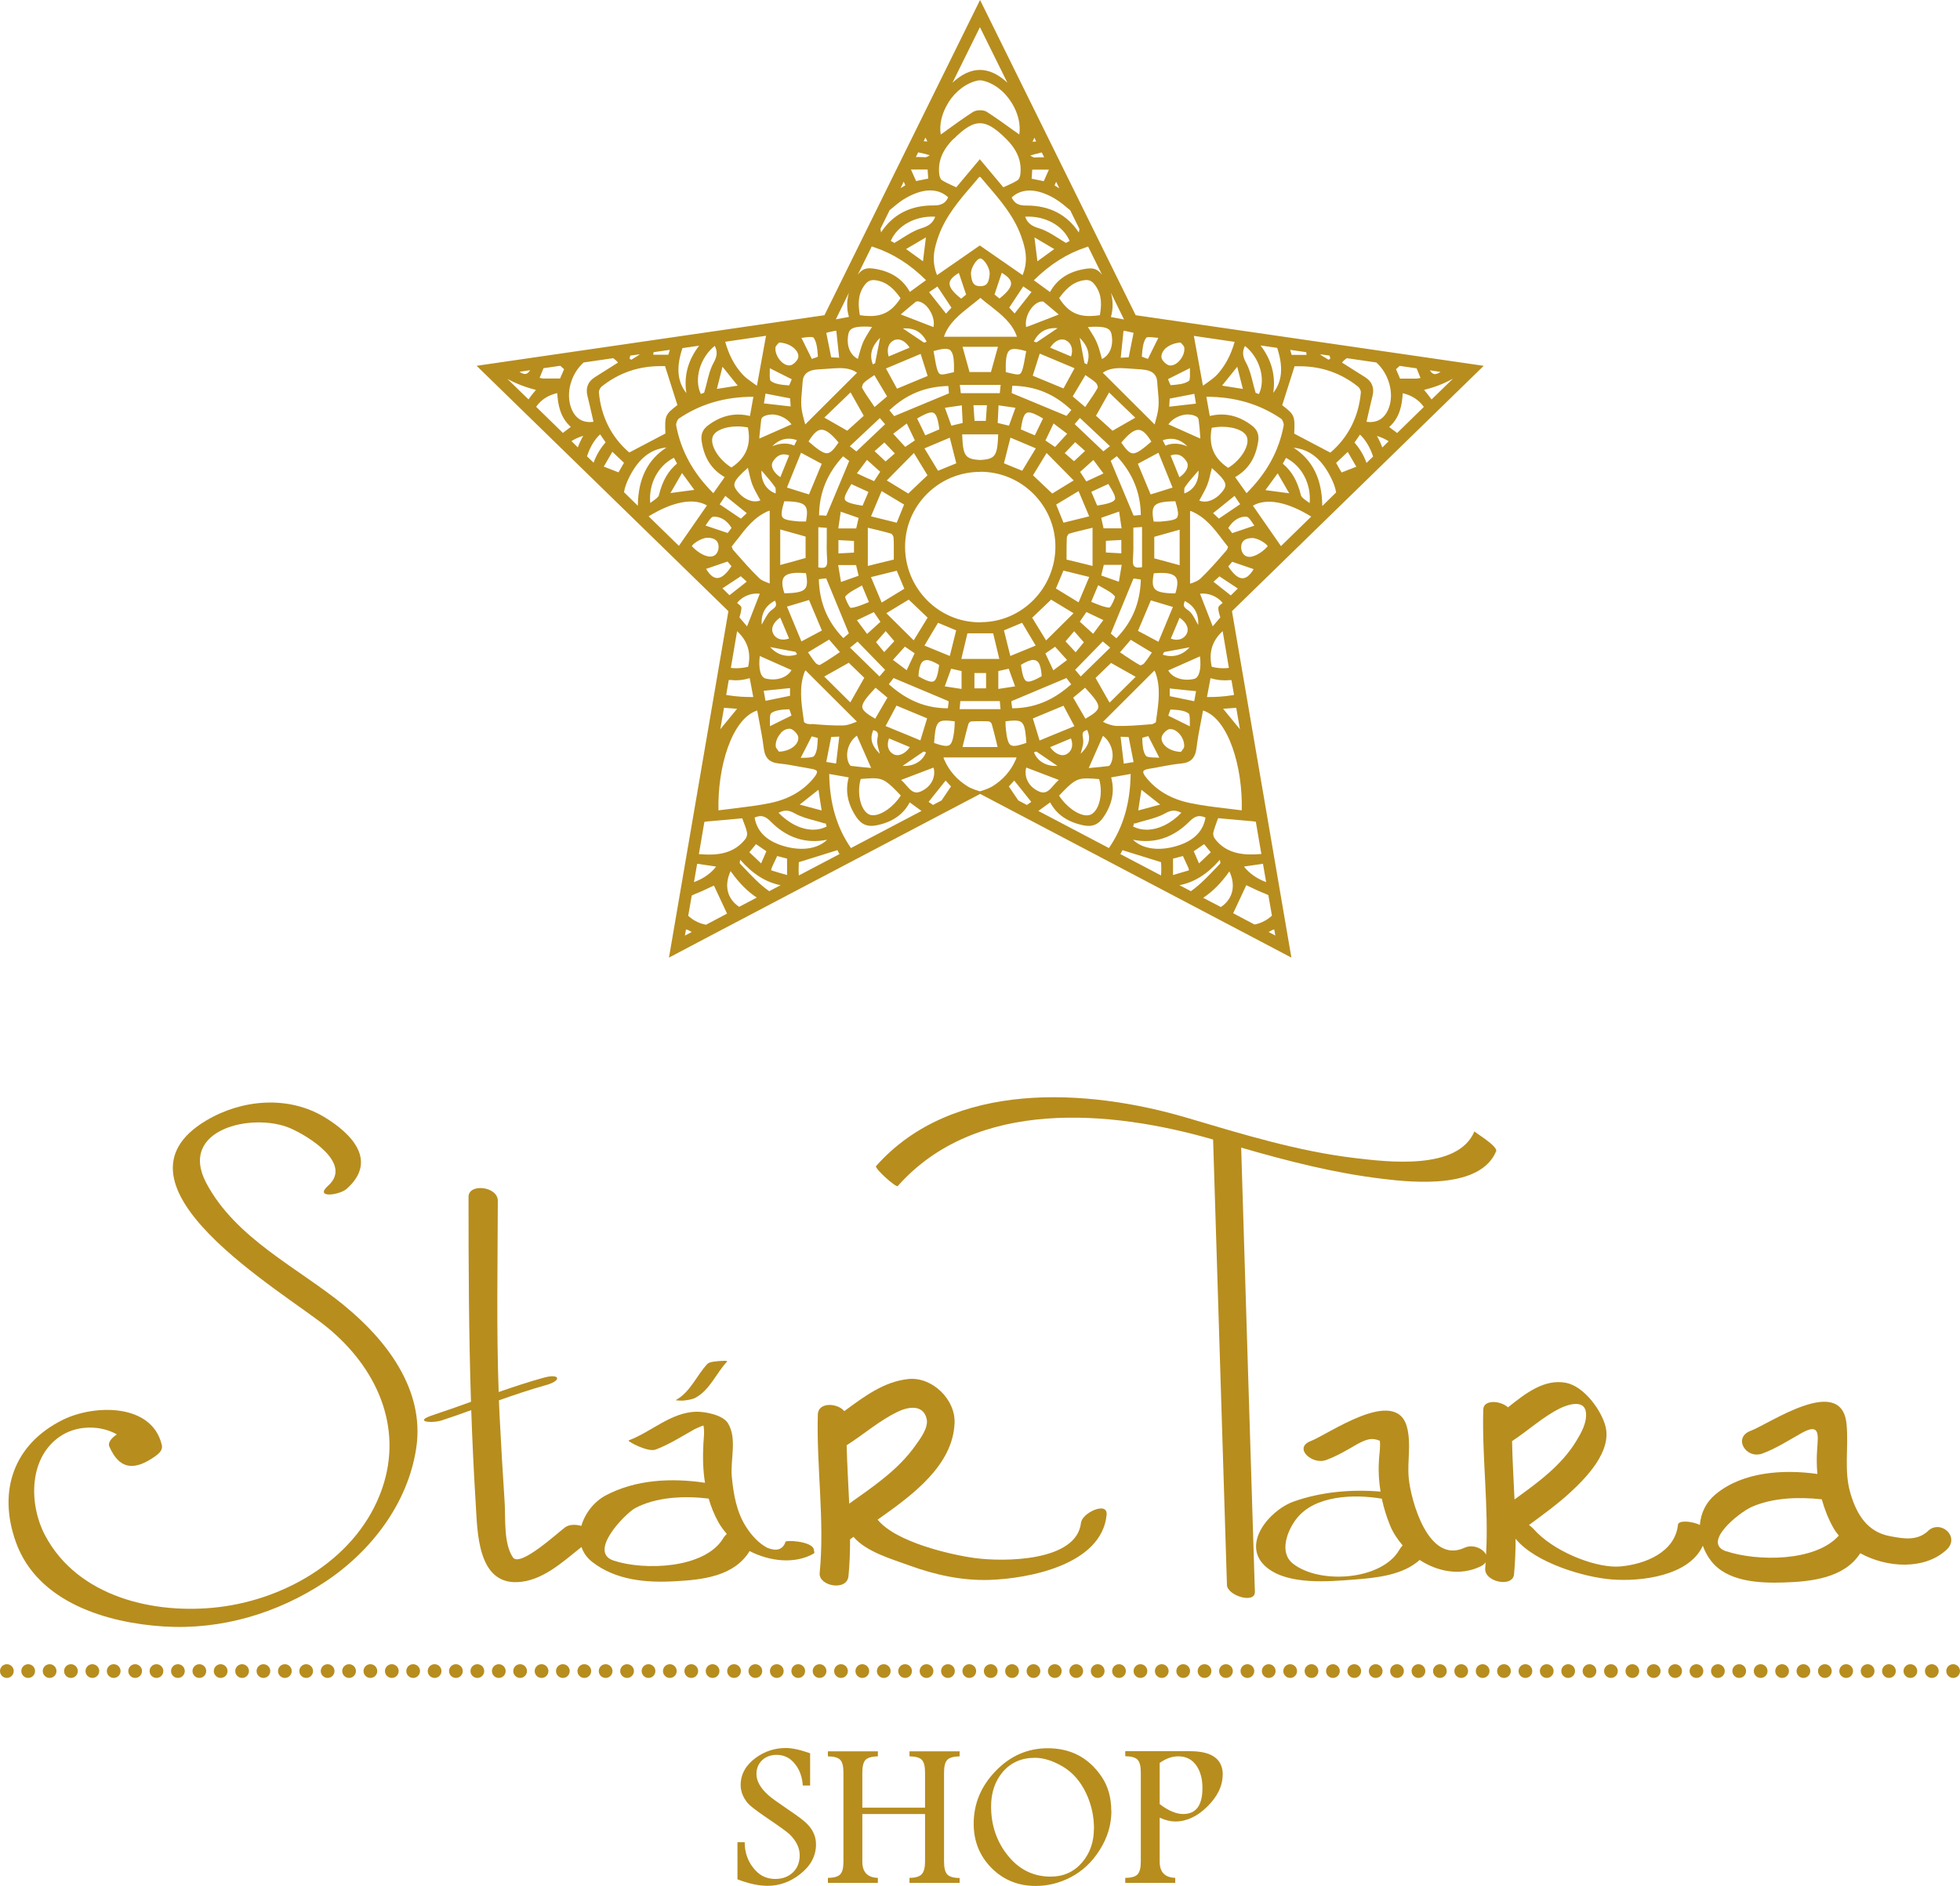 <svg xmlns="http://www.w3.org/2000/svg" id="Capa_2" data-name="Capa 2" viewBox="0 0 159.97 153.95"><defs><style>      .cls-1 {        fill: #b78d1e;      }    </style></defs><g id="Capa_1-2" data-name="Capa 1"><g><g><path class="cls-1" d="m1.12,136.41c0,.31-.25.56-.56.56s-.56-.25-.56-.56.25-.56.56-.56.56.25.56.56Z"></path><path class="cls-1" d="m2.86,136.41c0,.31-.25.56-.56.56s-.56-.25-.56-.56.25-.56.56-.56.56.25.56.56Z"></path><path class="cls-1" d="m4.61,136.41c0,.31-.25.56-.56.56s-.56-.25-.56-.56.25-.56.56-.56.56.25.56.56Z"></path><path class="cls-1" d="m6.35,136.41c0,.31-.25.56-.56.56s-.56-.25-.56-.56.25-.56.56-.56.56.25.56.56Z"></path><path class="cls-1" d="m8.1,136.41c0,.31-.25.56-.56.56s-.56-.25-.56-.56.25-.56.56-.56.56.25.56.56Z"></path><path class="cls-1" d="m9.84,136.41c0,.31-.25.56-.56.56s-.56-.25-.56-.56.25-.56.56-.56.56.25.56.56Z"></path><path class="cls-1" d="m11.59,136.41c0,.31-.25.56-.56.56s-.56-.25-.56-.56.25-.56.56-.56.56.25.56.56Z"></path><path class="cls-1" d="m13.33,136.41c0,.31-.25.56-.56.56s-.56-.25-.56-.56.25-.56.56-.56.56.25.56.56Z"></path><path class="cls-1" d="m15.08,136.41c0,.31-.25.56-.56.56s-.56-.25-.56-.56.25-.56.56-.56.56.25.56.56Z"></path><path class="cls-1" d="m16.83,136.41c0,.31-.25.56-.56.56s-.56-.25-.56-.56.25-.56.56-.56.56.25.56.56Z"></path><path class="cls-1" d="m18.57,136.41c0,.31-.25.56-.56.56s-.56-.25-.56-.56.25-.56.56-.56.56.25.56.56Z"></path><path class="cls-1" d="m20.32,136.41c0,.31-.25.56-.56.56s-.56-.25-.56-.56.25-.56.56-.56.56.25.56.56Z"></path><path class="cls-1" d="m22.06,136.41c0,.31-.25.56-.56.56s-.56-.25-.56-.56.25-.56.56-.56.56.25.56.56Z"></path><path class="cls-1" d="m23.81,136.41c0,.31-.25.56-.56.56s-.56-.25-.56-.56.25-.56.56-.56.56.25.56.56Z"></path><path class="cls-1" d="m25.55,136.41c0,.31-.25.56-.56.56s-.56-.25-.56-.56.25-.56.56-.56.56.25.56.56Z"></path><path class="cls-1" d="m27.3,136.41c0,.31-.25.56-.56.56s-.56-.25-.56-.56.25-.56.56-.56.56.25.56.56Z"></path><path class="cls-1" d="m29.05,136.41c0,.31-.25.56-.56.56s-.56-.25-.56-.56.25-.56.56-.56.56.25.56.56Z"></path><path class="cls-1" d="m30.79,136.41c0,.31-.25.56-.56.56s-.56-.25-.56-.56.25-.56.56-.56.56.25.56.56Z"></path><path class="cls-1" d="m32.54,136.41c0,.31-.25.56-.56.56s-.56-.25-.56-.56.25-.56.56-.56.56.25.56.56Z"></path><path class="cls-1" d="m34.28,136.41c0,.31-.25.56-.56.56s-.56-.25-.56-.56.25-.56.56-.56.56.25.56.56Z"></path><path class="cls-1" d="m36.03,136.41c0,.31-.25.56-.56.56s-.56-.25-.56-.56.25-.56.56-.56.56.25.56.56Z"></path><path class="cls-1" d="m37.77,136.41c0,.31-.25.56-.56.56s-.56-.25-.56-.56.25-.56.56-.56.56.25.56.56Z"></path><path class="cls-1" d="m39.52,136.41c0,.31-.25.56-.56.56s-.56-.25-.56-.56.25-.56.56-.56.56.25.56.56Z"></path><path class="cls-1" d="m41.27,136.41c0,.31-.25.56-.56.56s-.56-.25-.56-.56.25-.56.56-.56.56.25.56.56Z"></path><path class="cls-1" d="m43.01,136.41c0,.31-.25.56-.56.56s-.56-.25-.56-.56.25-.56.56-.56.56.25.56.56Z"></path><path class="cls-1" d="m44.76,136.41c0,.31-.25.56-.56.56s-.56-.25-.56-.56.25-.56.56-.56.56.25.56.56Z"></path><path class="cls-1" d="m46.5,136.41c0,.31-.25.56-.56.56s-.56-.25-.56-.56.25-.56.56-.56.56.25.56.56Z"></path><path class="cls-1" d="m48.25,136.41c0,.31-.25.56-.56.56s-.56-.25-.56-.56.25-.56.56-.56.56.25.56.56Z"></path><path class="cls-1" d="m49.99,136.41c0,.31-.25.56-.56.56s-.56-.25-.56-.56.25-.56.56-.56.56.25.56.56Z"></path><path class="cls-1" d="m51.74,136.41c0,.31-.25.56-.56.56s-.56-.25-.56-.56.25-.56.56-.56.56.25.56.56Z"></path><path class="cls-1" d="m53.49,136.41c0,.31-.25.56-.56.56s-.56-.25-.56-.56.25-.56.56-.56.56.25.56.56Z"></path><path class="cls-1" d="m55.23,136.41c0,.31-.25.56-.56.56s-.56-.25-.56-.56.25-.56.56-.56.56.25.56.56Z"></path><path class="cls-1" d="m56.98,136.41c0,.31-.25.56-.56.56s-.56-.25-.56-.56.25-.56.56-.56.56.25.56.56Z"></path><path class="cls-1" d="m58.72,136.41c0,.31-.25.56-.56.56s-.56-.25-.56-.56.25-.56.56-.56.56.25.56.56Z"></path><path class="cls-1" d="m60.47,136.41c0,.31-.25.56-.56.56s-.56-.25-.56-.56.25-.56.56-.56.56.25.56.56Z"></path><path class="cls-1" d="m62.21,136.41c0,.31-.25.56-.56.56s-.56-.25-.56-.56.25-.56.56-.56.56.25.56.56Z"></path><path class="cls-1" d="m63.96,136.41c0,.31-.25.56-.56.56s-.56-.25-.56-.56.25-.56.56-.56.56.25.56.56Z"></path><path class="cls-1" d="m65.71,136.41c0,.31-.25.56-.56.56s-.56-.25-.56-.56.25-.56.56-.56.56.25.56.56Z"></path><path class="cls-1" d="m67.45,136.41c0,.31-.25.56-.56.56s-.56-.25-.56-.56.25-.56.56-.56.56.25.56.56Z"></path><path class="cls-1" d="m69.2,136.41c0,.31-.25.56-.56.56s-.56-.25-.56-.56.25-.56.56-.56.56.25.56.56Z"></path><path class="cls-1" d="m70.94,136.41c0,.31-.25.56-.56.56s-.56-.25-.56-.56.25-.56.56-.56.56.25.56.56Z"></path><path class="cls-1" d="m72.69,136.41c0,.31-.25.56-.56.56s-.56-.25-.56-.56.25-.56.56-.56.56.25.56.56Z"></path><path class="cls-1" d="m74.43,136.41c0,.31-.25.56-.56.56s-.56-.25-.56-.56.25-.56.56-.56.56.25.56.56Z"></path><path class="cls-1" d="m76.18,136.41c0,.31-.25.56-.56.56s-.56-.25-.56-.56.25-.56.56-.56.56.25.56.56Z"></path><path class="cls-1" d="m77.93,136.41c0,.31-.25.56-.56.56s-.56-.25-.56-.56.25-.56.56-.56.56.25.56.56Z"></path><path class="cls-1" d="m79.67,136.41c0,.31-.25.56-.56.56s-.56-.25-.56-.56.25-.56.56-.56.56.25.56.56Z"></path><path class="cls-1" d="m81.42,136.41c0,.31-.25.56-.56.56s-.56-.25-.56-.56.25-.56.56-.56.56.25.56.56Z"></path><path class="cls-1" d="m83.16,136.41c0,.31-.25.56-.56.56s-.56-.25-.56-.56.25-.56.56-.56.56.25.56.56Z"></path><path class="cls-1" d="m84.91,136.41c0,.31-.25.56-.56.56s-.56-.25-.56-.56.25-.56.56-.56.56.25.56.56Z"></path><path class="cls-1" d="m86.65,136.41c0,.31-.25.56-.56.56s-.56-.25-.56-.56.25-.56.56-.56.56.25.56.56Z"></path><path class="cls-1" d="m88.4,136.41c0,.31-.25.56-.56.56s-.56-.25-.56-.56.25-.56.56-.56.56.25.56.56Z"></path><path class="cls-1" d="m90.15,136.41c0,.31-.25.56-.56.56s-.56-.25-.56-.56.25-.56.56-.56.56.25.56.56Z"></path><path class="cls-1" d="m91.89,136.41c0,.31-.25.56-.56.56s-.56-.25-.56-.56.25-.56.56-.56.56.25.56.56Z"></path><path class="cls-1" d="m93.64,136.41c0,.31-.25.56-.56.56s-.56-.25-.56-.56.25-.56.56-.56.56.25.56.56Z"></path><path class="cls-1" d="m95.38,136.41c0,.31-.25.56-.56.56s-.56-.25-.56-.56.25-.56.56-.56.56.25.56.56Z"></path><path class="cls-1" d="m97.13,136.41c0,.31-.25.56-.56.56s-.56-.25-.56-.56.25-.56.56-.56.56.25.56.56Z"></path><path class="cls-1" d="m98.87,136.41c0,.31-.25.56-.56.56s-.56-.25-.56-.56.25-.56.56-.56.56.25.56.56Z"></path><path class="cls-1" d="m100.62,136.41c0,.31-.25.56-.56.56s-.56-.25-.56-.56.25-.56.56-.56.56.25.56.56Z"></path><path class="cls-1" d="m102.37,136.41c0,.31-.25.56-.56.56s-.56-.25-.56-.56.25-.56.56-.56.56.25.56.56Z"></path><path class="cls-1" d="m104.11,136.41c0,.31-.25.56-.56.56s-.56-.25-.56-.56.25-.56.56-.56.56.25.56.56Z"></path><path class="cls-1" d="m105.86,136.41c0,.31-.25.56-.56.56s-.56-.25-.56-.56.25-.56.56-.56.56.25.56.56Z"></path><path class="cls-1" d="m107.6,136.41c0,.31-.25.56-.56.56s-.56-.25-.56-.56.25-.56.56-.56.56.25.56.56Z"></path><path class="cls-1" d="m109.35,136.41c0,.31-.25.56-.56.56s-.56-.25-.56-.56.25-.56.56-.56.56.25.56.56Z"></path><path class="cls-1" d="m111.09,136.41c0,.31-.25.56-.56.56s-.56-.25-.56-.56.25-.56.56-.56.56.25.56.56Z"></path><path class="cls-1" d="m112.84,136.41c0,.31-.25.56-.56.56s-.56-.25-.56-.56.25-.56.56-.56.56.25.56.56Z"></path><path class="cls-1" d="m114.58,136.41c0,.31-.25.56-.56.56s-.56-.25-.56-.56.25-.56.56-.56.56.25.56.56Z"></path><path class="cls-1" d="m116.33,136.41c0,.31-.25.56-.56.56s-.56-.25-.56-.56.25-.56.56-.56.56.25.56.56Z"></path><path class="cls-1" d="m118.08,136.41c0,.31-.25.56-.56.56s-.56-.25-.56-.56.25-.56.56-.56.56.25.56.56Z"></path><path class="cls-1" d="m119.82,136.41c0,.31-.25.56-.56.56s-.56-.25-.56-.56.25-.56.56-.56.56.25.56.56Z"></path><path class="cls-1" d="m121.57,136.41c0,.31-.25.56-.56.56s-.56-.25-.56-.56.25-.56.56-.56.56.25.56.56Z"></path><path class="cls-1" d="m123.31,136.41c0,.31-.25.56-.56.56s-.56-.25-.56-.56.25-.56.56-.56.56.25.56.56Z"></path><path class="cls-1" d="m125.06,136.41c0,.31-.25.56-.56.56s-.56-.25-.56-.56.25-.56.56-.56.56.25.56.56Z"></path><path class="cls-1" d="m126.8,136.41c0,.31-.25.56-.56.56s-.56-.25-.56-.56.25-.56.56-.56.56.25.56.56Z"></path><path class="cls-1" d="m128.55,136.41c0,.31-.25.56-.56.56s-.56-.25-.56-.56.25-.56.56-.56.56.25.56.56Z"></path><path class="cls-1" d="m130.29,136.41c0,.31-.25.56-.56.56s-.56-.25-.56-.56.25-.56.56-.56.56.25.56.56Z"></path><path class="cls-1" d="m132.04,136.41c0,.31-.25.56-.56.56s-.56-.25-.56-.56.25-.56.56-.56.56.25.56.56Z"></path><path class="cls-1" d="m133.79,136.41c0,.31-.25.56-.56.56s-.56-.25-.56-.56.25-.56.56-.56.56.25.56.56Z"></path><path class="cls-1" d="m135.53,136.41c0,.31-.25.56-.56.56s-.56-.25-.56-.56.25-.56.56-.56.56.25.56.56Z"></path><path class="cls-1" d="m137.28,136.41c0,.31-.25.56-.56.56s-.56-.25-.56-.56.25-.56.56-.56.56.25.56.56Z"></path><path class="cls-1" d="m139.02,136.41c0,.31-.25.56-.56.56s-.56-.25-.56-.56.25-.56.56-.56.56.25.56.56Z"></path><path class="cls-1" d="m140.77,136.41c0,.31-.25.56-.56.56s-.56-.25-.56-.56.25-.56.56-.56.56.25.56.56Z"></path><path class="cls-1" d="m142.51,136.41c0,.31-.25.56-.56.56s-.56-.25-.56-.56.25-.56.56-.56.56.25.56.56Z"></path><path class="cls-1" d="m144.26,136.41c0,.31-.25.56-.56.56s-.56-.25-.56-.56.25-.56.56-.56.56.25.56.56Z"></path><path class="cls-1" d="m146.01,136.41c0,.31-.25.56-.56.56s-.56-.25-.56-.56.25-.56.56-.56.56.25.56.56Z"></path><path class="cls-1" d="m147.75,136.41c0,.31-.25.56-.56.56s-.56-.25-.56-.56.25-.56.56-.56.56.25.56.56Z"></path><path class="cls-1" d="m149.5,136.41c0,.31-.25.56-.56.56s-.56-.25-.56-.56.25-.56.56-.56.56.25.56.56Z"></path><path class="cls-1" d="m151.24,136.41c0,.31-.25.56-.56.56s-.56-.25-.56-.56.25-.56.56-.56.56.25.56.56Z"></path><path class="cls-1" d="m152.99,136.41c0,.31-.25.56-.56.56s-.56-.25-.56-.56.25-.56.56-.56.56.25.56.56Z"></path><path class="cls-1" d="m154.73,136.41c0,.31-.25.56-.56.56s-.56-.25-.56-.56.25-.56.56-.56.56.25.56.56Z"></path><path class="cls-1" d="m156.48,136.41c0,.31-.25.56-.56.56s-.56-.25-.56-.56.25-.56.56-.56.56.25.56.56Z"></path><path class="cls-1" d="m158.23,136.41c0,.31-.25.56-.56.56s-.56-.25-.56-.56.25-.56.56-.56.56.25.56.56Z"></path><path class="cls-1" d="m159.97,136.41c0,.31-.25.56-.56.56s-.56-.25-.56-.56.25-.56.56-.56.56.25.56.56Z"></path></g><g><path class="cls-1" d="m66.6,150.56c0,.94-.43,1.75-1.3,2.43-.8.63-1.69.95-2.65.95-.73,0-1.55-.18-2.46-.53v-3.03h.59c0,.78.22,1.46.66,2.04.47.64,1.08.96,1.83.96.59,0,1.07-.18,1.44-.53.37-.35.56-.82.56-1.41s-.28-1.18-.84-1.72c-.23-.21-.77-.6-1.61-1.17-.71-.48-1.24-.86-1.59-1.16-.23-.2-.43-.47-.58-.79-.13-.28-.2-.58-.2-.88,0-.88.41-1.62,1.22-2.22.74-.54,1.56-.81,2.47-.81.5,0,1.16.14,1.98.43v2.63h-.6c-.04-.67-.24-1.24-.6-1.71-.4-.53-.91-.79-1.54-.79-.46,0-.85.14-1.16.42-.32.3-.48.68-.48,1.14,0,.57.32,1.15.97,1.73.24.22.8.62,1.67,1.21.77.52,1.27.9,1.5,1.14.48.49.72,1.04.72,1.66Z"></path><path class="cls-1" d="m78.32,153.7h-4.09v-.41c.49,0,.83-.11,1-.3.18-.19.27-.54.27-1.04v-3.87h-5.12v3.88c0,.86.42,1.31,1.27,1.33v.41h-4.08v-.41c.5,0,.83-.1,1.01-.29.18-.19.26-.54.26-1.04v-7.27c0-.5-.09-.85-.26-1.03-.18-.19-.51-.28-1.01-.29v-.41h4.08v.41c-.5.01-.83.11-1.01.29-.17.18-.26.53-.26,1.03v2.87h5.12v-2.87c0-.5-.09-.85-.26-1.03-.18-.19-.51-.28-1.01-.29v-.41h4.09v.41c-.5.01-.83.11-1.01.29-.17.18-.26.53-.26,1.03v7.27c0,.51.09.86.26,1.05.18.19.51.29,1.01.29v.41Z"></path><path class="cls-1" d="m90.71,147.82c0,1.11-.31,2.17-.94,3.17-.63,1.01-1.43,1.76-2.42,2.27-.9.46-1.84.69-2.82.69-1.43,0-2.63-.49-3.6-1.46-.97-.98-1.46-2.18-1.46-3.62,0-1.64.6-3.07,1.8-4.31,1.2-1.24,2.62-1.85,4.24-1.85,1.87,0,3.33.76,4.38,2.29.54.79.81,1.73.81,2.83Zm-1.42,1.48c0-1.03-.21-2-.64-2.91-.47-.99-1.12-1.73-1.95-2.21-.8-.46-1.54-.69-2.23-.69-1.1,0-1.98.39-2.64,1.17-.62.74-.94,1.67-.94,2.8,0,1.49.43,2.8,1.29,3.91.94,1.22,2.13,1.82,3.58,1.82,1.04,0,1.9-.39,2.57-1.17.63-.75.95-1.66.95-2.72Z"></path><path class="cls-1" d="m99.79,144.87c0,.91-.42,1.78-1.25,2.6-.83.82-1.71,1.22-2.62,1.22-.38,0-.8-.1-1.27-.31v3.58c0,.86.42,1.3,1.27,1.33v.41h-4.08v-.41c.5,0,.84-.1,1.01-.29.17-.19.26-.53.26-1.05v-7.27c0-.5-.09-.85-.26-1.03-.18-.19-.51-.28-1.01-.29v-.41h5.29c1.78,0,2.67.64,2.67,1.93Zm-1.65,1.08c0-.71-.15-1.29-.45-1.76-.35-.55-.86-.82-1.52-.82-.52,0-1.02.18-1.52.54v3.36c.71.54,1.35.81,1.92.81,1.05,0,1.57-.71,1.57-2.12Z"></path></g><path class="cls-1" d="m121.08,29.86l-28.39-4.13L79.99,0l-12.7,25.73-28.39,4.13,20.55,20.03-4.85,28.28,3.41-1.8,21.87-11.5.12-.06.12.06,21.86,11.5,3.42,1.8-4.85-28.28,20.55-20.03Zm-20.63,18.74l-1.41-1.11c.17-.15.34-.3.49-.44l1.5.99-.57.56Zm-20.46,9.29h-1.67l.06-.66h3.22l.06.66h-1.67Zm1.43,3.09h-2.86l.09-.38c.13-.53.25-1.02.39-1.51.02-.08.16-.2.22-.2.21-.01.44-.02.73-.02.28,0,.51,0,.73.02.06,0,.19.12.22.2.14.48.26.98.39,1.51l.09.38Zm-20.45-9.85l-.62-.73s.21-.65.15-.85c-.04-.11-.34-.33-.34-.33.4-.53,1.17-.85,1.85-.75-.34.89-.68,1.74-1.04,2.67Zm.09,3.3c-.41.1-.84.14-1.25.11l-.16-.02.51-3,.08.08c.8.78,1.07,1.71.82,2.84Zm-2.32-13.27c.15-.22.31-.46.46-.68l1.75,1.41-.48.45-1.73-1.17Zm.97,1.93l-.32.42-1.81-.61c.04-.06.08-.11.12-.17.15-.23.36-.54.51-.55.58-.04,1.13.3,1.5.92Zm3.27-9.26c.63,0,1.29.34,1.62.81l-2.62,1.16v-.16c.05-.45.09-.92.15-1.38.01-.09.09-.21.17-.25.19-.11.42-.17.68-.17Zm-.63-.9l.13-.8,2.01.39.04.66-2.18-.25Zm.67,16.84c-.29.19-.46.52-.64.83-.06.11-.11.21-.17.31-.02.03-.03.06-.05.08-.04-.92.31-1.55,1.09-1.96.16.34.12.5-.23.73Zm-.88-11.37c.05.05.09.1.14.16.34.39.69.79.99,1.22.05.08.04.25.04.42,0,.03,0,.05,0,.08-.76-.26-1.2-.97-1.16-1.87Zm.96,13.31c-.21-.42.02-.92.58-1.3l.72,1.71c-.55.21-1.08.05-1.3-.4Zm1.84,1.5l.11.21c-.81.28-1.62.05-2.19-.6.36.07.73.14,1.1.21l.97.18Zm-.96-6.09c.17-.24.55-.36,1.17-.36.19,0,.39.01.63.03.13.67.11,1.04-.07,1.26-.21.26-.7.37-1.69.38-.21-.63-.22-1.06-.04-1.31Zm-.3-1v-2.9l2.07.58v1.76h-.04c-.65.19-1.3.37-2.03.56Zm2.1-3.55s-.06,0-.09,0c-.15,0-.31,0-.46,0-.8-.07-1.24-.14-1.37-.35-.13-.2-.06-.6.15-1.3,1.01.01,1.49.12,1.7.38.18.22.2.59.07,1.28Zm-2.09-3.62c-.35-.23-.59-.53-.67-.82-.04-.17-.02-.33.07-.46.25-.39.54-.58.89-.58.13,0,.27.03.43.08-.24.58-.47,1.16-.72,1.78Zm-.66-2.52c.39-.41.85-.62,1.34-.62.22,0,.44.04.67.12l-.22.44c-.59-.26-1.24-.18-1.79.06Zm-.96,4.41c-.59.26-1.39-.07-1.93-.79-.35-.47-.37-.75.9-1.86.02.09.04.18.06.26.09.38.17.75.3,1.1.14.36.33.69.51,1.02.05.09.1.18.15.27Zm-2.36-2.67c-1.07-.65-1.81-1.87-1.53-2.55.2-.48,1.01-.81,2.01-.81.28,0,.57.03.85.08.29,1.42-.15,2.49-1.34,3.27Zm.43,5.91c.74-.97,1.43-1.88,2.56-2.36.03-.01.07-.02.12-.03v5.94s-.09-.03-.13-.05c-.26-.1-.54-.2-.72-.38-.66-.63-1.27-1.33-1.87-2.01l-.26-.3c-.06-.08-.12-.26-.12-.28.14-.18.28-.36.42-.54Zm1.87,9.47l2.59,1.15c-.34.61-1.22.91-2.11.69-.42-.1-.6-.8-.48-1.84Zm2.47,2.62v.63h0c-.67.14-1.31.27-2,.41l-.15-.82c.75-.08,1.45-.15,2.15-.22Zm-1.54,2.05c.35-.27.95-.3,1.48-.32h0c.04.08.11.28.14.39.01.04.03.08.04.12-.6.3-1.13.56-1.76.87,0-.09,0-.18,0-.27,0-.31-.02-.69.1-.78Zm.78,1.62c.21-.23.46-.35.69-.35.03,0,.05,0,.08,0,.24.03.63.43.66.67.04.28-.1.5-.22.64-.29.33-.8.54-1.35.56-.02-.02-.03-.04-.05-.06-.09-.11-.21-.26-.22-.39-.02-.36.14-.76.42-1.06Zm.51-10.32l1.8-.54,1.05,2.49-1.67.89-1.18-2.84Zm10.93-30.87c-.52.16-1,.46-1.51.78-.21.13-.42.27-.65.4-.07-.04-.18-.1-.3-.16.54-1.26,2.01-2.07,3.63-1.98-.2.56-.59.78-1.17.96Zm.41.73l-.24,1.95-1.38-1,1.62-.95Zm9.27-.73c-.59-.18-.98-.4-1.17-.96,1.63-.09,3.09.72,3.63,1.98-.12.06-.23.12-.3.16-.23-.13-.44-.27-.65-.4-.51-.32-.98-.62-1.51-.78Zm1.21,1.68l-1.38,1-.24-1.95,1.61.95Zm2.34,39.9c-.05-.22-.04-.37.02-.46.05-.08.15-.13.33-.18.26.62.23,1.18-.54,1.94.02-.07.04-.15.06-.22.1-.36.21-.73.12-1.08Zm.2-1.56l-1-1.72c.35-.29.67-.55.97-.81.75.8,1.13,1.28,1.08,1.61-.04.28-.4.55-1.05.92Zm-8.58-4.88h-1.55l.5-2.09h2.1l.5,2.09h-1.55Zm.47,1.15v1.25h-.95v-1.25h.95Zm-.4-4.14s-.05,0-.07,0-.05,0-.07,0c-3.35-.01-6.08-2.79-6.07-6.18,0-3.37,2.76-6.1,6.13-6.1v-.04.04h.01s0,0,0,0h0v-.05.04c3.37,0,6.12,2.74,6.13,6.1,0,3.39-2.72,6.17-6.07,6.18Zm-8.33,10.52c.02.07.04.15.06.22-.76-.76-.79-1.32-.54-1.94.18.05.28.1.33.18.06.09.07.24.02.46-.08.35.03.72.13,1.08Zm-.32-2.65c-.65-.38-1-.64-1.05-.92-.05-.33.32-.8,1.08-1.61.3.25.62.51.97.81l-1,1.72Zm4.24-28.11l.04.13-2.5,1.04-.9-1.65,2.83-1.19c.19.6.36,1.14.53,1.67Zm-1.98-3.75c.92-.06,1.55.29,1.94,1.09l-.21.07-.11-.07c-.54-.36-1.08-.72-1.62-1.09Zm3.71,4.7l.05.6-4.47,1.86c-.1-.12-.24-.29-.39-.48,1.39-1.31,2.93-1.94,4.82-1.98Zm.25-6.39l-.44.48-1.38-1.75c.21-.14.45-.3.68-.46l1.14,1.72Zm-.15-2.01c.02-.27.27-.54.76-.83l.59,1.77-.4.33c-.67-.52-.98-.94-.95-1.27Zm1.72,1.85c.26-.21.54-.42.8-.64.26.23.53.44.8.64.92.73,1.8,1.41,2.18,2.53h-5.96c.38-1.11,1.26-1.8,2.18-2.53Zm.79-3.9v.04s0,0,0,0c0,0,0,0,0,0m-.01,0h.02c.06,0,.18.06.33.23.23.27.46.74.42,1.08-.06.54-.14.92-.69.95-.03,0-.05,0-.07,0-.02,0-.04,0-.07,0-.55-.03-.63-.41-.69-.95-.04-.34.19-.81.42-1.08.14-.17.26-.23.32-.23m1.58,3.27l-.4-.33.59-1.77c.49.29.74.56.76.83.03.33-.28.75-.95,1.27Zm1.94-.99c.23.16.46.31.68.46l-1.38,1.75-.44-.48,1.14-1.72Zm1.36,5.49l2.83,1.19-.9,1.65-2.51-1.04.04-.13c.17-.53.34-1.07.53-1.67Zm-.49-.99c.39-.79,1.02-1.15,1.94-1.09-.55.37-1.08.73-1.62,1.09l-.11.07-.21-.07Zm3.06,5.59c-.16.19-.3.36-.39.48l-4.48-1.86.05-.6c1.89.03,3.42.66,4.82,1.98Zm-15.48,6.62c.64.38,1.22.73,1.83,1.1l-.6,1.48-2.1-.52.87-2.07Zm-1.08-1.01c-.31-.14-.61-.29-.94-.44l.82-1.1c.37.33.7.63,1.08.97l-.5.77-.46-.21Zm.4,4.11c.54.13,1.01.24,1.47.38.05.02.18.21.18.32.03.42.02.84.02,1.32,0,.15,0,.3,0,.47-.46.11-.91.22-1.4.34l-.72.18v-3.12c.16.04.31.07.45.11Zm-.36,5.96c-.12.05-.23.09-.35.14-.4.16-.78.31-1.15.33-.15-.12-.45-.79-.44-.91.23-.29.59-.48,1-.71.12-.07.24-.13.37-.21l.57,1.36Zm-1.4,3.61c.18-.15.33-.28.47-.39l2.25,2.31c-.13.15-.28.32-.46.54l-.1-.1c-.78-.76-1.52-1.49-2.3-2.25l.14-.12Zm.42-2.13c.49-.23.93-.45,1.38-.66l.54.79c-.37.33-.71.64-1.09.99l-.83-1.12Zm1.15-3.52l2.1-.52.62,1.47-1.85,1.13-.87-2.07Zm1.28-7.88l.6-.61c.53-.54,1.05-1.06,1.62-1.64l1.11,1.82c-.52.5-1.01.96-1.57,1.49l-1.75-1.07Zm1.52-2.74c-.32-.34-.64-.69-.99-1.08l1.11-.84.66,1.38-.78.53Zm1.57.11c.69-.29,1.35-.57,2.06-.87l.53,2.09-.51.21c-.33.13-.65.27-.98.4-.35-.58-.71-1.16-1.11-1.83Zm-.6-2.44c.58-.34.93-.49,1.17-.49.29,0,.49.23.64,1.38l-1.15.49c-.22-.47-.44-.92-.67-1.38Zm2.79.59c-.18-.49-.34-.95-.53-1.46l1.38-.2.07,1.44-.92.22Zm2.35-3.33h1.67l-.07.68h-3.18l-.08-.68h1.67Zm-1.45-3.11h2.9l-.57,2.06h-1.75l-.57-2.06Zm2,4.77l-.09,1.28h-.92l-.09-1.28h1.1Zm-.55,2.38h1.47c-.07,1.73-.2,2.02-1.47,2.09-1.27-.07-1.4-.36-1.47-2.09h1.47Zm1.43-.93l.07-1.44,1.38.2c-.18.51-.35.97-.53,1.46l-.92-.22Zm1.05,1.2c.71.3,1.38.58,2.06.87-.4.66-.76,1.24-1.11,1.83-.33-.14-.65-.27-.98-.4l-.51-.21.53-2.09Zm.84-.68c.16-1.15.35-1.38.64-1.38.24,0,.59.15,1.17.49-.23.47-.44.92-.67,1.38l-1.15-.49Zm2.09,1.92c.57.58,1.09,1.1,1.62,1.64l.6.61-1.75,1.07c-.56-.53-1.05-1-1.57-1.49l1.11-1.82Zm-.08-1.02l.66-1.38,1.11.84c-.35.38-.67.73-.99,1.08l-.78-.53Zm3.57,6.2l-2.1.52-.6-1.48c.61-.37,1.19-.72,1.83-1.1l.87,2.07Zm-.74-3.63c.38-.34.71-.64,1.08-.97l.82,1.1c-.33.15-.63.3-.94.44l-.46.21-.5-.77Zm1.01,4.56v3.12l-.72-.18c-.49-.12-.94-.23-1.4-.34,0-.16,0-.32,0-.47,0-.48,0-.9.02-1.32,0-.12.13-.3.18-.32.46-.14.93-.25,1.47-.38.15-.03.3-.07.45-.11Zm-2.37,3.5l2.1.52-.87,2.07-1.85-1.13.62-1.47Zm1.87,3.38c.45.22.89.43,1.38.66l-.83,1.12c-.38-.34-.72-.66-1.09-.99l.54-.79Zm1.33,2.4c.14.12.29.24.47.39l.14.12c-.78.76-1.53,1.49-2.3,2.25l-.1.1c-.19-.22-.33-.39-.46-.54l2.25-2.31Zm.57-2.76c-.37-.01-.75-.17-1.16-.33-.12-.05-.23-.09-.35-.14l.57-1.36c.12.07.25.14.37.21.41.23.77.42,1,.71.02.12-.29.79-.44.91Zm-.69-2.62l.21-.87h1.46c-.08.49-.16.93-.23,1.38l-1.44-.51Zm.38-1.88v-.95l.32-.02c.31-.02.62-.03.94-.05v1.09c-.45-.03-.87-.05-1.27-.07Zm-.19-1.97l-.19-.86c.52-.18.97-.34,1.46-.51l.2,1.37h-1.46Zm.92-2.35c-.12.25-.78.39-1.44.49-.12-.27-.24-.55-.37-.86l-.11-.26c.49-.23.94-.44,1.39-.64.37.61.64,1.06.53,1.28Zm-.94-3.94l-2.34-2.22.43-.5c.83.78,1.62,1.52,2.45,2.3l-.53.42Zm-2.29-.74l.8.71c-.33.31-.63.59-.9.84l-.76-.66c.3-.31.58-.61.86-.9Zm-4.01-7.4c-.28,1.61-.35,1.87-.69,1.87-.17,0-.41-.06-.75-.14-.07-.02-.14-.04-.22-.05-.02-.86.02-1.49.26-1.74.21-.21.58-.21,1.41.03v.04Zm-6.15-.06c.24.25.28.87.26,1.74-.08.02-.15.04-.22.05-.34.08-.58.14-.75.14-.34,0-.42-.26-.69-1.87v-.04c.83-.24,1.2-.24,1.41-.03Zm-4.56,8.37l-.76.66c-.28-.26-.57-.53-.9-.84l.8-.71c.27.29.56.59.86.9Zm-3.15-.16l-.53-.42c.83-.78,1.62-1.52,2.45-2.3l.43.5-2.34,2.22Zm-.4,2.67c.45.21.9.42,1.39.64l-.11.26c-.13.31-.25.59-.37.86-.67-.1-1.33-.24-1.44-.49-.1-.22.16-.66.53-1.28Zm.59,2.76l-.2.86h-1.46l.2-1.37c.49.17.95.33,1.46.51Zm-.38,1.88v.95c-.4.02-.82.05-1.27.07v-1.09c.33.02.63.03.94.05l.32.02Zm.17,1.97l.21.87-1.44.51c-.08-.46-.15-.89-.23-1.38h1.46Zm-.58,5.57l-.46.39c-1.3-1.33-1.95-2.91-2-4.8h.01c.14-.03.27-.05.4-.06.07,0,.14-.01.19-.02l1.85,4.49Zm-.75,1.54c-.1.07-.2.13-.29.2-.46.31-.9.6-1.35.85-.08,0-.25-.08-.31-.15-.18-.2-.33-.42-.5-.68-.05-.07-.09-.13-.14-.21l1.72-1.04.88,1.02Zm.74.87l1.26,1.22-1.14,2.01-2.13-2.11c.76-.43,1.4-.78,2.01-1.13Zm2.89-.87l-.67-.82c.22-.25.46-.52.71-.81l.08-.09c.25.3.46.54.7.82l-.83.9Zm1.69-.45l.79.54-.65,1.38-1.12-.84.98-1.09Zm.72-.51l-2.24-2.22c.72-.44,1.29-.79,1.83-1.11l1.54,1.47-1.14,1.86Zm1.04,1.6c.25,0,.58.13,1.03.4-.14,1.14-.33,1.37-.6,1.37-.22,0-.55-.13-1.09-.44.07-1.17.39-1.32.67-1.32Zm-.17-1.18l1.11-1.86,1.48.62-.52,2.09-2.07-.85Zm7.97-1.86l1.11,1.86-2.07.85-.52-2.09,1.48-.62Zm.93,3.04c.28,0,.6.15.67,1.32-.54.31-.87.44-1.09.44-.27,0-.46-.23-.6-1.37.44-.27.78-.4,1.03-.4Zm-.1-3.46l1.54-1.47c.54.33,1.12.68,1.83,1.11l-2.24,2.22-1.14-1.86Zm1.86,2.37l.98,1.09-1.12.84-.65-1.38.79-.54Zm.86-.44c.24-.28.45-.52.7-.82l.08.09c.25.28.49.56.71.81l-.67.82-.83-.9Zm2.45,2.99l1.26-1.22c.61.34,1.25.7,2.01,1.13l-2.13,2.11-1.14-2.01Zm2.29-1.89c-.1-.06-.2-.13-.3-.2l.88-1.02,1.72,1.04c-.05.07-.09.14-.14.21-.17.26-.33.48-.5.68-.06.07-.23.15-.31.15-.45-.25-.89-.55-1.35-.85Zm-.59-1.34l-.46-.39,1.85-4.49c.06,0,.12,0,.19.02.13.01.26.04.4.06h.01c-.05,1.9-.7,3.47-2,4.8Zm1.45-5.88c-.09-.1-.13-.3-.1-.61.04-.6.04-1.19.03-1.82,0-.24,0-.48,0-.73l.71-.05v3.28c-.32.06-.53.04-.62-.07Zm.34-4.17c-.15.01-.29.02-.39.03l-1.87-4.47.5-.38c1.3,1.4,1.94,2.98,1.96,4.81h-.2Zm-1.39-5.93c.6-.72,1.03-1.04,1.39-1.04.33,0,.66.3,1.06.96-.71.62-1.17.96-1.49.96-.29,0-.56-.29-.96-.87Zm-.72-.97c-.41-.37-.78-.71-1.14-1.03l-.21-.19.25-.44c.26-.46.53-.94.82-1.46l.3.29c.61.59,1.22,1.17,1.84,1.77l-1.87,1.07Zm-1.21-3.5c-.24.43-.52.84-.82,1.27-.07.1-.14.2-.2.3l-1.02-.87,1.04-1.74c.08.06.17.11.24.17.26.17.46.31.63.48.09.09.16.33.13.39Zm-.88-1.91l-.21-.12h.01s-.12-.62-.12-.62c-.09-.48-.18-.96-.27-1.44.7.71.88,1.4.59,2.18Zm-2.27-5.41c.48-.65,1.03-1.28,1.95-1.45.49-.09.74.02,1.04.46.53.77.47,1.59.34,2.38-.31.05-.59.07-.84.07-1.09,0-1.82-.42-2.48-1.46Zm.24,3.37c.11,0,.21.02.31.07.45.21.62.73.43,1.32l-1.71-.72c.27-.42.63-.67.97-.67Zm-2.74-1.08l-.19.07c-.07-.37.01-.84.24-1.25.24-.44.59-.75.95-.83.09-.02.22,0,.24.02.38.31.75.63,1.11.93l.12.11c-.85.33-1.65.64-2.48.96Zm-3.92-12.18c.18.22.37.43.55.65,1.07,1.24,2.17,2.53,2.75,4.12.35.97.65,2.01.14,3.24l-3.49-2.42-3.49,2.42c-.5-1.22-.21-2.27.14-3.24.58-1.59,1.68-2.88,2.75-4.12.18-.22.37-.43.55-.65m-3.97,11c.23.42.32.88.24,1.25l-.19-.07c-.83-.32-1.63-.63-2.48-.96l.12-.11c.36-.31.73-.62,1.11-.93.02-.02.15-.04.24-.02.36.08.72.39.95.83Zm-1.71,2.93l-1.71.72c-.18-.59-.02-1.11.43-1.32.1-.05.2-.07.31-.07.35,0,.7.25.97.67Zm-3.22-2.58c-.26,0-.53-.02-.84-.07-.13-.78-.2-1.6.33-2.38.3-.43.55-.54,1.04-.46.92.16,1.48.79,1.95,1.45-.66,1.03-1.39,1.46-2.48,1.46Zm.43,3.83l-.21.12c-.3-.78-.11-1.47.59-2.18-.09.48-.18.96-.28,1.44l-.12.61h.01Zm-.33,1.16c.08-.05.16-.11.24-.17l1.04,1.74-1.02.87c-.07-.1-.14-.2-.2-.3-.3-.43-.58-.84-.82-1.27-.02-.06.04-.3.13-.39.17-.17.37-.31.62-.48Zm-.62,3.15l-.21.19c-.36.33-.73.66-1.14,1.03l-1.87-1.07c.62-.59,1.23-1.18,1.84-1.77l.3-.29c.29.52.56,1,.82,1.46l.25.44Zm-2.06,2.19c-.4.58-.66.87-.96.87-.32,0-.78-.34-1.49-.96.4-.66.73-.96,1.06-.96.36,0,.79.32,1.39,1.04Zm.37,1.12l.5.38-1.87,4.47c-.1,0-.24-.02-.39-.03h-.2c.02-1.85.66-3.42,1.96-4.82Zm-1.33,5.84c0,.25,0,.49,0,.73-.01.63-.02,1.23.03,1.82.02.3-.01.5-.1.61-.1.11-.31.13-.62.07v-3.28l.71.05Zm-.68,21.38l.26,1.69-.64-.17c-.38-.1-.75-.2-1.15-.31l1.53-1.21Zm-.06-4.13c-.02.49-.04,1.04-.29,1.37-.09.12-.47.14-.8.15-.1,0-.2,0-.3.01l.9-1.76s.07.02.11.03c.11.03.29.07.39.11v.11Zm-.22,6.65c.24.07.49.13.72.21l.1.03.04-.04.09.28c-.33.17-.7.26-1.09.26-.96,0-1.98-.5-2.84-1.38.49-.25.83-.23,1.31.04.51.29,1.1.45,1.67.6Zm.92-4.79l.4-2.04.66-.03-.26,2.2c-.25-.04-.53-.09-.8-.13Zm-1.21-3.08l-.27-.02c-.12,0-.32-.12-.34-.16l-.06-.45c-.17-1.2-.34-2.43.1-3.62.02-.05.05-.1.08-.15l4.2,4.19c-.05.02-.11.04-.16.06-.31.12-.63.24-.94.25-.86.02-1.75-.05-2.61-.12Zm3.71.94c.33.74.65,1.46.98,2.22l.18.41-.2-.02c-.48-.04-.98-.09-1.46-.15-.03-.01-.1-.09-.15-.19-.36-.73-.05-1.78.64-2.27Zm.31,3.53c.37-.03.71-.06.98-.06.89,0,1.21.27,2.29,1.41-.58.91-1.56,1.61-2.26,1.61-.14,0-.26-.03-.36-.08-.67-.36-.98-1.74-.65-2.88Zm2.66-2.03c-.43-.24-.56-.73-.35-1.28l1.7.71c-.38.55-.94.8-1.35.57Zm2.47-.21l.2.06c-.27.73-1.02,1.17-1.91,1.11l1.71-1.17Zm-.26-.91l-.79-.33c-.68-.28-1.35-.56-2.05-.84l.89-1.67,2.5,1.04-.55,1.8Zm-2.58-4.58l.39-.51,4.49,1.89s0,.07,0,.11c-.01.13-.03.26-.05.42v.05c-1.8,0-3.34-.63-4.82-1.96Zm4.65,2.96c.18,0,.4.02.73.06,0,.06,0,.11,0,.17,0,.17-.02.33-.03.5-.12,1.14-.31,1.34-.67,1.34-.21,0-.51-.07-.98-.24.1-1.57.25-1.83.97-1.83Zm-.08-2.79l.52-1.44.23.05c.21.05.41.09.62.14v1.46l-1.37-.21Zm4.37.21v-1.46c.21-.05.41-.09.62-.14l.23-.05.52,1.44-1.37.21Zm1.13,1.58v-.05c-.03-.16-.04-.29-.06-.42,0-.04,0-.07,0-.11l4.49-1.89.39.51c-1.48,1.33-3.02,1.95-4.81,1.96Zm1.14,2.83c-.47.16-.77.24-.98.24-.37,0-.55-.19-.67-1.34-.02-.16-.03-.33-.03-.5,0-.05,0-.11,0-.17.32-.04.55-.06.73-.06.72,0,.87.26.97,1.83Zm3.05-3.04l.89,1.67c-.7.29-1.38.56-2.05.84l-.79.33-.55-1.8,2.5-1.04Zm-2.21,3.74l1.71,1.17c-.89.06-1.64-.38-1.91-1.11l.2-.06Zm1.12-.36l1.7-.71c.21.55.08,1.04-.35,1.28-.41.23-.97-.02-1.35-.57Zm3.03,2.55c.27,0,.6.03.97.06.33,1.14.03,2.52-.65,2.88-.1.05-.22.08-.36.08-.7,0-1.68-.7-2.26-1.61,1.08-1.14,1.4-1.41,2.29-1.41Zm.32-.86l-.2.02.18-.41c.34-.76.66-1.48.98-2.22.69.5,1,1.55.64,2.27-.05.1-.12.17-.15.19-.48.06-.98.11-1.46.15Zm1.12-3.69c-.05-.02-.11-.04-.16-.06l4.2-4.19s.06.1.08.15c.44,1.19.27,2.42.1,3.62l-.06.45s-.22.15-.34.16l-.27.02c-.86.07-1.75.14-2.61.12-.31-.01-.63-.13-.94-.25Zm1.94,1.18l.4,2.04c-.27.04-.55.09-.8.13l-.26-2.2.66.03Zm.46,7.02l.04.04.1-.03c.24-.08.48-.14.72-.21.57-.15,1.16-.31,1.67-.6.48-.27.82-.29,1.31-.04-.85.88-1.88,1.38-2.84,1.38-.4,0-.77-.09-1.1-.26l.09-.28Zm.96-1.2l-.64.17.26-1.69,1.53,1.21c-.4.11-.77.21-1.15.31Zm-.32-5.76c.1-.03.28-.08.39-.11.04,0,.07-.02.11-.03l.9,1.76c-.1,0-.2,0-.3-.01-.33,0-.7-.02-.8-.15-.24-.32-.27-.88-.29-1.37v-.11Zm1.33-7.84l-1.67-.89,1.05-2.49,1.8.54-1.18,2.84Zm2.43-18.55c.26,0,.49.06.68.17.08.04.16.17.17.25.06.46.1.93.13,1.38v.16s-2.6-1.16-2.6-1.16c.33-.47.99-.81,1.62-.81Zm-1.55-.64l.04-.66,2.01-.39.13.8-2.18.25Zm4.06,9.14l-.48-.45,1.75-1.41c.15.22.31.47.46.68l-1.73,1.17Zm2.26-.15c.15,0,.36.32.51.55.04.06.08.12.12.17l-1.81.61-.32-.42c.38-.62.92-.96,1.5-.92Zm-5.47,8.24c.56.38.79.88.58,1.3-.23.45-.76.62-1.3.4l.72-1.71Zm0-4.29c-.73-.2-1.38-.38-2.03-.55h-.04v-1.77l2.07-.58v2.9Zm-.29,6.91c.37-.07.74-.14,1.1-.21-.57.65-1.38.88-2.19.6l.11-.21.97-.18Zm.95-3.26c-.36-.23-.39-.4-.23-.73.78.42,1.13,1.04,1.09,1.96-.01-.03-.03-.06-.05-.08-.06-.1-.12-.2-.17-.31-.17-.32-.35-.65-.64-.83Zm-.25-10c.3-.43.65-.83.99-1.22.05-.05.09-.11.14-.16.04.9-.4,1.61-1.16,1.87,0-.03,0-.05,0-.08,0-.17-.02-.34.04-.42Zm.57,7.81s-.09.03-.13.05v-5.94s.08.02.12.03c1.13.48,1.83,1.39,2.56,2.36.14.18.28.36.42.54,0,.03-.06.21-.12.28l-.26.3c-.59.68-1.21,1.38-1.87,2.01-.18.17-.45.28-.72.38Zm2.98-9.41c-1.19-.78-1.62-1.85-1.34-3.27.28-.05.57-.08.85-.08,1,0,1.81.32,2.01.81.28.68-.46,1.9-1.53,2.55Zm-1.39.28c.02-.09.04-.18.06-.26,1.26,1.11,1.25,1.39.9,1.86-.54.72-1.34,1.05-1.93.79.05-.09.1-.18.15-.27.18-.33.37-.66.51-1.02.13-.35.22-.71.3-1.1Zm-3.28-2.65c.49,0,.95.21,1.34.62-.55-.24-1.2-.32-1.79-.06l-.22-.44c.23-.08.45-.12.67-.12Zm.39,1.28c.35,0,.64.19.89.58.09.13.11.29.07.46-.07.29-.32.59-.66.82-.25-.62-.48-1.2-.72-1.78.15-.05.29-.08.43-.08Zm.13,5.13c-.14.21-.57.28-1.38.35-.15.01-.31,0-.46,0-.03,0-.06,0-.09,0-.13-.68-.11-1.06.07-1.28.21-.26.69-.37,1.7-.38.21.71.29,1.11.15,1.3Zm-1.92,4.57c.23-.02.44-.03.63-.03.62,0,1,.12,1.17.36.18.25.16.68-.04,1.31-.99,0-1.48-.12-1.69-.38-.18-.22-.2-.59-.07-1.26Zm1.29,12.72s.05,0,.08,0c.23,0,.48.13.69.35.28.3.44.71.42,1.06,0,.13-.13.28-.22.39-.02.02-.04.04-.05.06-.55-.02-1.06-.23-1.35-.56-.12-.14-.26-.36-.22-.64.03-.24.42-.64.66-.67Zm-.11-1.09s.02-.08.04-.12c.04-.11.1-.3.14-.39h0c.53.03,1.13.05,1.48.32.11.09.1.47.1.78,0,.09,0,.18,0,.27-.62-.31-1.15-.57-1.76-.87Zm.12-1.6h0v-.63c.71.08,1.4.15,2.15.22l-.15.82c-.69-.14-1.33-.27-2-.41Zm1.99-1.41c-.89.21-1.78-.09-2.11-.69l2.59-1.15c.12,1.04-.06,1.74-.48,1.84Zm.48-6.95c.67-.1,1.45.23,1.85.75,0,0-.3.22-.34.33-.07.21.15.85.15.85l-.62.73c-.36-.93-.69-1.78-1.04-2.67Zm1.77,3.13l.08-.08.51,3-.16.02c-.41.03-.84,0-1.24-.11-.25-1.13.01-2.06.82-2.84Zm.54-5.36l.32-.38,1.75.6c-.64,1.07-1.28.98-2.07-.22Zm1.96-.81c-.28.07-.52.01-.69-.16-.14-.14-.22-.36-.22-.6,0-.49.31-.74.9-.75v-.16s0,.12,0,.12v.04c.5,0,1.2.49,1.27.67-.37.42-.86.74-1.28.84Zm2.34-.85l-2.29-3.3c1.1-.64,2.8-.32,4.76.89l-2.47,2.41Zm.68-4.31l-1.95-.26,1-1.37.95,1.64Zm-.53-2.42l.26-.47c1.3.66,2.07,2.13,1.93,3.69-.06-.04-.12-.09-.18-.13-.25-.18-.49-.34-.53-.51-.29-1.17-.75-1.97-1.48-2.58Zm3.22,3.45s0-.02,0-.04c-.03-2.17-.79-3.71-2.34-4.71,1.3.13,2.27.9,3.03,2.4.24.47.38.87.44,1.25l-1.12,1.1Zm1.58-2.73c-.16-.27-.31-.52-.45-.78l.95-.9.7,1.21-1.2.47Zm2.03-.78c-.21-.6-.54-1.16-.98-1.66l.45-.65c.45.42.83,1.05,1.07,1.79l-.54.52Zm1.29-1.26c-.12-.32-.26-.64-.44-.94.35.1.67.25.96.43l-.52.51Zm4.75-6.17c-.17.12-.33.18-.45.18-.1,0-.25-.04-.42-.31l.87.13Zm.99.58l-1.72,1.67c-.17-.24-.36-.49-.61-.78.84-.21,1.61-.5,2.32-.9Zm-4.53,4.41c-.13-.11-.27-.21-.41-.31-.08-.06-.16-.12-.24-.18.88-.77,1.05-1.81,1.11-2.76.74.17,1.34.57,1.72,1.12l-2.18,2.13Zm.21-5.48l1.38.2.32.79s-.01,0-.02,0c-.12.02-.21.04-.3.05-.21,0-.41,0-.61,0h-.74s-.33-.77-.33-.77l.31-.28Zm-4.32-.63l2.41.35c1.02.91,1.47,2.5,1.03,3.69-.32.88-.96,1.28-1.83,1.15l.12-.52c.12-.53.24-1.06.37-1.58.17-.67-.04-1.19-.62-1.55-.39-.25-.79-.5-1.19-.75l-.68-.43c.12-.15.25-.26.39-.36Zm-1.4-.2c.02.08.04.16.06.23-.05.03-.09.07-.14.1-.09-.06-.19-.12-.28-.17-.15-.08-.31-.18-.42-.28l.78.11Zm-1.91-.28c0,.06.02.13.03.2-.02,0-.03.01-.04.01-.24,0-.47,0-.71,0h-.47s-.12-.41-.12-.41l1.32.19Zm-.93,1.14c.13,0,.26,0,.39,0,1.79,0,3.39.56,4.78,1.67.12.1.23.33.22.46-.17,1.98-1.03,3.68-2.49,4.92-1.04-.54-1.96-1.03-2.95-1.55.07-1.44.03-1.55-.98-2.32l1.01-3.18Zm-.91,4.84c-.39,2.08-1.38,3.88-3.03,5.52l-.93-1.31c1.07-.62,1.67-1.55,1.88-2.91.09-.57-.08-.98-.55-1.33-1.06-.79-2.19-1.05-3.4-.75l-.28-1.57c2.34,0,4.33.59,6.1,1.79.12.08.24.4.21.56Zm-.52-6.33s0,.02,0,.02c.5,1.55.4,2.7-.33,3.64.21-1.41-.14-2.7-1.04-3.87l1.37.2Zm-2.64-.17c1.21.96,1.72,2.72,1.14,3.93-.09-.03-.18-.07-.27-.1l-.03-.11c-.07-.23-.13-.47-.19-.71-.14-.56-.28-1.13-.56-1.64-.29-.52-.32-.92-.09-1.36Zm-.17,3.51l-1.7-.27c.4-.5.79-.97,1.24-1.54l.46,1.81Zm-.67-3.85c-.3,1.07-.77,1.95-1.41,2.66-.22.24-.51.45-.84.69-.11.08-.22.16-.34.24-.27-1.5-.51-2.78-.74-4.07l3.34.49Zm-3.65,2.44c0,.29.02.68-.08.75-.36.27-.94.31-1.46.35h-.04c-.04-.07-.11-.24-.15-.34-.02-.05-.04-.1-.06-.15l1.79-.9c0,.1,0,.19,0,.28Zm-2.12-1.77c.29-.34.8-.57,1.35-.61.02.02.04.04.06.06.1.1.24.24.25.37.04.35-.12.76-.4,1.06-.25.28-.55.42-.82.38-.24-.04-.61-.41-.64-.63-.04-.26.09-.49.2-.62Zm.71,11.23c-.44.14-.85.27-1.24.39l-.56.17-1.04-2.5c.54-.29,1.08-.58,1.68-.9l1.15,2.84Zm-2.51-10.77c.04-.54.09-1.09.35-1.46,0,0,.04-.05.26-.05.15,0,.32.02.49.04.08,0,.16.02.24.02l-.85,1.72s-.09-.03-.13-.05c-.11-.04-.27-.09-.36-.13v-.1Zm.04,1.14q1.15.07,1.21,1c.02.26.04.58.08.99.05.46.05.88,0,1.25-.05.35-.14.69-.24,1.05-.02.06-.03.13-.05.19l-4.23-4.22c.36-.26.81-.38,1.43-.38.29,0,.6.03.9.05.37.03.66.05.9.06Zm-.75-3h.03s-.4,2-.4,2c-.19.01-.39.02-.59.03h-.06s.23-2.19.23-2.19c.04,0,.07,0,.11,0,.23.05.47.1.68.15Zm-.75-1.09l-1.07-.2c.19-.68.18-1.33,0-1.98l1.07,2.18Zm-1.02,1.21c.18.92-.13,1.7-.78,2.02-.03-.1-.06-.2-.08-.3-.1-.35-.2-.72-.35-1.07-.15-.34-.35-.66-.56-.99-.05-.08-.1-.17-.16-.25.24-.02.45-.03.64-.03.98,0,1.21.23,1.29.62Zm-1.91-7.16l1.14,2.31h0c-.36-.49-.73-.59-1.31-.5-1.39.21-2.35.83-2.94,1.9l-1.32-.96c1.32-1.3,2.71-2.18,4.25-2.69l.18-.06Zm-2.61-5.29l.26.53-.39-.23.13-.3Zm.57,1.85l.58.48.75,1.52-.05.29c-.96-1.46-2.39-2.2-4.25-2.2h-.08c-.6,0-.93-.19-1.15-.66.84-.78,2.06-.75,3.48.07.25.15.5.32.72.5Zm-1.58-1.9l-.99-.2.05-.74h1.36l-.42.94Zm-.8-3.48l.03-.07.15.31-.3.02c.04-.09.08-.17.12-.25Zm.43,1.18l.21-.04.19.39h-.19c-.2,0-.39,0-.59.02h0c-.09,0-.2-.07-.34-.15,0,0-.02,0-.02-.01.24-.08.49-.15.75-.2Zm-4.84-10.27l2.24,4.53c-.76-.7-1.5-1.04-2.24-1.04-.74,0-1.48.34-2.24,1.04l2.24-4.53Zm-2.59,6.17c.6-.96,1.49-1.62,2.43-1.82.05,0,.1-.01.16-.01s.11,0,.16.01c.94.19,1.83.85,2.43,1.82.53.85.75,1.78.62,2.59-.17-.12-.34-.25-.52-.37-.69-.5-1.4-1.01-2.13-1.48-.14-.09-.34-.13-.55-.13s-.42.05-.56.13c-.73.47-1.44.98-2.13,1.48-.17.13-.34.25-.52.37-.13-.82.09-1.75.62-2.59Zm.46,2.94c.89-.89,1.53-1.27,2.13-1.27.6,0,1.24.38,2.13,1.27.92.91,1.29,1.83,1.17,2.9-.02.2-.12.41-.22.48-.27.17-.56.31-.88.45-.1.04-.19.09-.29.13l-1.92-2.29-1.92,2.29c-.1-.05-.19-.09-.29-.13-.31-.14-.61-.28-.88-.45-.1-.06-.2-.28-.22-.48-.12-1.06.25-1.98,1.17-2.9Zm-2.32-.1l.04.07c.04.08.08.17.12.25l-.3-.02.15-.31Zm-.6,1.21l.21.04c.26.05.51.12.75.2,0,0-.02,0-.02.01-.14.08-.26.15-.34.15h0c-.2-.01-.4-.02-.59-.02h-.19s.19-.38.19-.38Zm.78,1.4l.05.74-.99.2-.42-.94h1.36Zm-1.95.99l.13.3-.39.23.26-.53Zm-1.15,2.33l.58-.48c.22-.18.46-.35.72-.5,1.42-.82,2.64-.85,3.48-.07-.22.47-.55.66-1.15.66h-.08c-1.87,0-3.29.74-4.25,2.2l-.05-.29.75-1.52Zm-1.46,2.96l.18.06c1.54.51,2.94,1.39,4.25,2.69l-1.32.96c-.59-1.07-1.55-1.69-2.94-1.9-.58-.09-.95.01-1.31.5h0l1.14-2.31Zm-.62,6.54c.19,0,.4,0,.64.03-.05.09-.11.17-.16.25-.21.34-.41.65-.56.99-.15.35-.25.71-.35,1.07-.03.1-.06.2-.08.3-.65-.32-.96-1.11-.78-2.02.08-.39.31-.62,1.29-.62Zm-1.24-2.77c-.19.65-.2,1.3,0,1.98l-1.07.2,1.07-2.18Zm-1.82,3.27c.21-.05.44-.11.68-.15.04,0,.07,0,.11,0l.23,2.19h-.06c-.19-.01-.4-.02-.59-.03l-.4-1.99h.03Zm-1.82.39c.17-.02.34-.04.49-.04.23,0,.26.05.26.05.26.36.31.92.35,1.46v.1c-.07.04-.24.1-.35.13-.05.02-.09.03-.14.05l-.85-1.72c.08,0,.16-.02.24-.02Zm-.22,4.6c.04-.4.06-.73.08-.99q.06-.93,1.21-1c.24-.01.53-.03.9-.06.3-.02.6-.05.9-.05.62,0,1.07.12,1.43.38l-4.23,4.22c-.02-.07-.03-.13-.05-.19-.1-.36-.19-.7-.24-1.05-.05-.37-.05-.79,0-1.25Zm1.64,5.71l-1.04,2.5-.56-.17c-.39-.12-.8-.25-1.24-.39l1.15-2.84c.6.32,1.14.61,1.68.9Zm-3.53-9.84s.04-.04.06-.06c.55.03,1.06.26,1.35.61.12.14.25.36.2.62-.04.23-.41.6-.64.63-.27.05-.57-.1-.82-.38-.28-.31-.43-.72-.4-1.06.01-.12.15-.26.25-.37Zm-.71,2.32c0-.09,0-.19,0-.28l1.79.9s-.04.1-.06.15c-.04.11-.11.27-.15.35h-.04c-.52-.04-1.11-.09-1.46-.36-.1-.08-.09-.47-.08-.75Zm-.31-2.92c-.23,1.29-.47,2.58-.74,4.07-.12-.09-.23-.17-.34-.24-.33-.24-.62-.44-.84-.69-.65-.71-1.11-1.58-1.41-2.66l3.34-.49Zm-3.55,2.52c.46.57.84,1.04,1.24,1.54l-1.7.27.46-1.81Zm-.63-1.7c.23.45.2.84-.09,1.36-.28.5-.42,1.08-.56,1.64-.06.24-.12.48-.19.71l-.03.11c-.09.04-.18.07-.27.1-.58-1.21-.06-2.97,1.14-3.93Zm-2.65.2s0-.02,0-.02l1.37-.2c-.9,1.17-1.26,2.46-1.04,3.87-.74-.94-.84-2.09-.33-3.64Zm-.3,5.74c1.77-1.2,3.76-1.79,6.1-1.79l-.28,1.57c-1.2-.3-2.34-.04-3.4.75-.47.35-.63.76-.54,1.33.21,1.36.81,2.29,1.88,2.91l-.93,1.31c-1.65-1.64-2.64-3.45-3.03-5.52-.03-.16.09-.48.21-.56Zm.28,4.44l1,1.37-1.95.26.95-1.64Zm-1.89,1.8c-.04.17-.28.33-.53.51-.06.04-.12.08-.18.13-.14-1.56.63-3.03,1.93-3.69l.26.47c-.73.61-1.19,1.41-1.48,2.58Zm.53-5.03c-.98.52-1.91,1-2.95,1.55-1.45-1.24-2.31-2.94-2.48-4.92-.01-.13.1-.36.22-.46,1.39-1.11,3-1.67,4.78-1.67.13,0,.26,0,.4,0l1.01,3.18c-1.01.77-1.04.87-.98,2.32Zm-.96-6.64l1.32-.19-.12.4h-.47c-.24,0-.48,0-.72,0,0,0-.02,0-.04-.01,0-.07.02-.13.03-.2Zm-1.91.28l.78-.11c-.11.09-.27.19-.42.28-.09.05-.19.11-.28.17-.04-.03-.09-.07-.14-.1.02-.08.04-.16.06-.23Zm-7.09,1.03l1.38-.2.31.28-.33.76h-.74c-.21,0-.41,0-.61,0-.09,0-.18-.02-.3-.05,0,0-.01,0-.02,0l.32-.79Zm-1.08.16c-.17.27-.31.31-.42.31-.13,0-.28-.06-.45-.18l.87-.13Zm-.14,2.38l-1.72-1.67c.72.39,1.49.69,2.33.9-.25.29-.44.54-.61.78Zm3.22,2.43c-.14.1-.27.21-.41.31l-2.18-2.13c.37-.55.97-.95,1.72-1.12.06.95.24,1.99,1.11,2.76-.08.06-.16.12-.24.18Zm1.29-5.44l2.41-.35c.14.1.27.21.39.36l-.68.43c-.4.25-.79.5-1.19.75-.58.36-.79.88-.62,1.55.13.52.25,1.05.37,1.58l.12.52c-.87.13-1.51-.27-1.83-1.15-.44-1.2,0-2.78,1.03-3.69Zm-.48,6.93l-.52-.51c.29-.18.61-.33.96-.43-.17.3-.32.62-.44.94Zm.75.73c.24-.74.61-1.37,1.07-1.79l.45.65c-.44.5-.77,1.06-.98,1.66l-.54-.52Zm1.37.84l.7-1.21.95.9c-.15.25-.29.5-.45.78l-1.2-.47Zm2.77,3.19l-1.12-1.1c.06-.38.2-.78.44-1.25.76-1.5,1.73-2.27,3.03-2.4-1.54,1-2.31,2.54-2.34,4.71,0,.01,0,.02,0,.04Zm.89.87c1.96-1.2,3.66-1.53,4.76-.89l-2.29,3.3-2.47-2.41Zm3.53,2.42c.08-.18.78-.67,1.27-.67v-.16.16c.61,0,.91.26.91.75,0,.24-.08.46-.22.6-.17.17-.41.22-.69.16-.42-.1-.91-.42-1.28-.84Zm1.16,1.87l1.75-.6.32.38c-.79,1.2-1.43,1.29-2.07.22Zm1.33,1.59l1.5-.99c.15.13.32.29.49.44l-1.41,1.11-.57-.56Zm.52,7.48h.19c.49.06.99.01,1.52-.15.1.52.19,1.01.29,1.54-.7.01-1.38-.04-2.03-.14l-.18-.03.21-1.22Zm-.39,2.27l1.07.08-1.37,1.67.3-1.75Zm2.71.22c.05.26.1.53.15.79.14.74.29,1.5.38,2.25.1.84.46,1.21,1.27,1.29.54.05,1.09.15,1.62.25.33.06.66.12,1,.18.26.04.42.11.45.2.04.09-.03.25-.18.45-.86,1.11-2.09,1.83-3.66,2.15-.97.2-1.95.31-2.97.44-.4.05-.81.1-1.22.15-.09-3.5,1.08-7.48,3.16-8.15Zm-.23,11.07l.13-.16.09.06c.25.17.49.34.76.52l-.43.99-.96-.91c.15-.18.28-.35.41-.5Zm-4.08-1.98l.3-.04c.96-.08,1.88-.16,2.79-.25.03.09.07.18.1.27.12.31.23.6.29.9.03.14-.02.37-.12.5-.66.87-1.62,1.29-2.94,1.29h-.07c-.23,0-.43-.01-.63-.03h-.17s.45-2.64.45-2.64Zm-.59,3.42l1.55.23c-.42.54-1,.96-1.71,1.23l-.1.04.26-1.5Zm-1,5.86l.09-.5.12.03c.07.02.23.12.35.18l-.55.29Zm1.69-.89c-.43-.08-.85-.27-1.19-.53l-.23-.19.29-1.66.29-.13c.42-.16.82-.35,1.17-.52.12-.06.24-.11.35-.16l1.07,2.29-1.74.92Zm2.75-1.45s-.08-.05-.12-.08c-.9-.67-1.11-1.72-.59-2.84.68.96,1.38,1.67,2.14,2.16l-1.43.75Zm2.44-1.28s-.03-.02-.04-.03c-.74-.52-1.38-1.21-2.01-1.87l-.34-.36s-.04-.06.03-.3c1.02,1.16,2.08,1.83,3.29,2.07l-.93.49Zm1.46-1.32c-.46-.13-.88-.25-1.29-.38,0-.02,0-.03,0-.05,0-.06.01-.1.02-.12.11-.26.23-.51.36-.78l.1-.22.81.21v1.34Zm-2.65-4.69c.51-.22.85-.15,1.31.32,1.32,1.34,2.87,1.84,4.61,1.49-.72.7-1.92.92-3.27.59-1.56-.38-2.45-1.19-2.65-2.4Zm3.61,4.73c-.03-.36-.02-.73,0-1.09l3.15-.98c.05.12.11.22.17.32l-3.33,1.75Zm4.26-2.24s-.01-.01-.02-.02c-1.16-1.68-1.73-3.66-1.76-6.03l1.59.28c-.3,1.11-.09,2.18.63,3.25.41.6.89.8,1.6.67,1.31-.25,2.21-.87,2.75-1.88.33.24.64.46.96.7l-5.76,3.03Zm5.74-4.64c-.14.06-.27.1-.39.1-.34,0-.58-.28-.84-.58-.13-.15-.27-.31-.43-.44l2.65-1.01c.2.66-.1,1.52-1,1.93Zm1.65.75l-.7.37-.36-.25c.47-.59.91-1.14,1.39-1.74l.44.48c-.26.39-.52.76-.77,1.14Zm4.11-1.13c-.37.22-.98.39-.98.39,0,0-.61-.17-.98-.39-.88-.54-1.55-1.29-1.96-2.26-.01-.04-.03-.08-.03-.12h5.95s-.02.08-.03.12c-.41.98-1.08,1.72-1.96,2.26Zm2.85,1.5l-.7-.37c-.25-.38-.51-.75-.77-1.14l.44-.48c.48.59.92,1.15,1.39,1.74l-.36.25Zm-.04-3.05l2.65,1.01c-.16.13-.29.28-.43.44-.26.3-.5.58-.84.58-.12,0-.25-.03-.39-.1-.89-.41-1.19-1.27-1-1.93Zm6.74,6.57l-5.76-3.03c.32-.23.63-.46.96-.7.54,1.01,1.45,1.62,2.75,1.88.7.14,1.19-.07,1.6-.67.73-1.07.93-2.13.63-3.25l1.59-.28c-.03,2.37-.6,4.34-1.76,6.03,0,0-.01.01-.02.02Zm4.26,2.24l-3.33-1.75c.06-.1.12-.2.17-.32l3.15.98c.03.37.03.73,0,1.09Zm-2.3-2.92c1.74.35,3.28-.16,4.61-1.49.46-.47.8-.54,1.31-.32-.2,1.21-1.09,2.02-2.65,2.4-1.34.33-2.55.11-3.27-.59Zm5.94.52c.13.16.26.32.41.5l-.96.91-.43-.99c.27-.19.51-.35.76-.52l.09-.06.13.16Zm-2.67,1.02l.81-.21.1.22c.12.27.24.53.36.78,0,.02.01.06.02.12,0,.01,0,.03,0,.05-.41.12-.83.24-1.29.38v-1.34Zm1.46,2.66l-.93-.49c1.21-.24,2.27-.9,3.29-2.07.07.24.03.3.03.3l-.34.36c-.63.66-1.28,1.35-2.01,1.87-.01,0-.03.02-.04.03Zm2.56,1.21s-.08.05-.12.08l-1.44-.75c.76-.5,1.47-1.2,2.14-2.16.52,1.12.31,2.17-.59,2.84Zm4.24,1.91l.09.5-.55-.29c.12-.05.28-.16.35-.18l.12-.03Zm-.19-1.12l-.23.19c-.34.26-.76.45-1.19.53l-1.74-.92,1.07-2.29c.11.05.22.11.34.16.35.17.75.36,1.17.52l.29.13.29,1.66Zm-.47-2.74l-.1-.04c-.7-.27-1.29-.7-1.71-1.23l1.55-.23.26,1.5Zm-.84-4.92l.45,2.63h-.16c-.2.02-.4.03-.63.03h-.07c-1.32,0-2.29-.42-2.94-1.29-.1-.13-.16-.36-.12-.5.07-.3.18-.59.29-.9.03-.09.07-.18.1-.27.91.08,1.82.16,2.79.25l.3.04Zm-1.15-.94c-.41-.05-.81-.1-1.22-.15-1.03-.12-2-.24-2.97-.44-1.57-.32-2.8-1.04-3.66-2.15-.15-.2-.22-.36-.18-.45s.2-.16.45-.2c.33-.05.67-.11,1-.18.53-.1,1.08-.2,1.62-.25.8-.07,1.17-.45,1.27-1.29.09-.75.23-1.51.38-2.25.05-.26.1-.53.15-.79,2.09.66,3.25,4.65,3.16,8.15Zm-.15-6.62l-1.37-1.67,1.07-.08.3,1.75Zm-.48-2.8l-.18.03c-.65.1-1.33.15-2.03.14.1-.53.19-1.02.29-1.54.52.16,1.03.21,1.52.16h.19s.21,1.21.21,1.21Z"></path><g><path class="cls-1" d="m28.1,106.57c-3.83-3.12-8.85-5.46-11.26-9.99-2.34-4.41,3.78-5.79,6.83-4.49,1.45.62,5.16,2.88,3.11,4.7-1.17,1.04.92.79,1.52.25,2.53-2.25.47-4.47-1.84-5.86-2.95-1.77-6.71-1.44-9.6.27-8.88,5.25,6.24,13.96,9.83,16.89,4,3.26,6.25,8.09,4.5,13.17-1.94,5.61-7.73,9.01-13.34,9.68-5.28.63-11.49-.84-14.15-5.82-1.39-2.6-1.38-6.54,1.38-8.23,1.31-.8,3.14-.8,4.46-.05-.43.28-.75.66-.62.98.86,1.99,2.14,1.95,3.77.79.29-.21.61-.5.52-.89-.79-3.44-5.52-3.33-8.06-2.08-4.04,1.99-5.36,5.83-3.84,10.03,1.77,4.88,7.41,6.56,12.07,6.85,4.69.29,9.26-1.07,13.15-3.64,3.78-2.5,6.79-6.44,7.45-10.98.69-4.72-2.46-8.79-5.89-11.58Z"></path><path class="cls-1" d="m64.1,125.9c-.23.6-.72.75-1.47.45-.71-.37-1.28-1.01-1.71-1.67-.8-1.22-1.05-2.68-1.19-4.11-.14-1.4.45-3.12-.31-4.38-.42-.7-1.88-.96-2.6-.95-2.06.05-3.66,1.65-5.51,2.34-.15.06,1.57.99,2.2.75,1.14-.43,2.15-1.09,3.21-1.68.24-.12.49-.21.69-.29.11.45.02,1.07,0,1.46-.06,1.1-.04,2.18.13,3.22-2.72-.41-5.67-.27-8.12,1.04-.93.5-1.68,1.45-1.97,2.48-.46-.13-.98-.13-1.32.11-.63.46-3.7,3.31-4.27,2.46-.77-1.15-.59-3.17-.67-4.46-.16-2.4-.3-4.8-.42-7.2-.02-.39-.03-.78-.05-1.16,1.27-.45,2.54-.88,3.83-1.24,1.34-.37,1.17-.98-.17-.61-1.24.34-2.46.75-3.68,1.17-.19-5.2-.08-10.4-.07-15.61,0-1.18-2.39-1.45-2.39-.32,0,5.6.02,11.16.2,16.73-1.05.38-2.1.75-3.15,1.1-1.58.52-.06.69.78.41.8-.26,1.59-.54,2.39-.83.09,2.56.21,5.13.37,7.7.14,2.2.13,6.48,3.4,6.34,2.03-.09,3.67-1.63,5.23-2.87.15.45.42.86.86,1.21,1.92,1.5,4.38,1.72,6.74,1.59,2.26-.12,4.84-.39,6.11-2.45,0,0,0-.01,0-.02,1.67.86,3.71,1.08,5.24.21.02-.03.04-.05.06-.08-.02-.09-.03-.18-.05-.26-.13-.68-2.37-.8-2.33-.6Zm-5.09-.3c-1.53,2.46-6.44,2.62-8.93,1.79-2.14-.71.99-3.87,1.76-4.28,1.72-.92,4.01-1.02,6-.78.19.66.45,1.31.8,1.94.19.33.42.65.68.94-.1.1-.21.22-.31.38Z"></path><path class="cls-1" d="m157.37,124.97c-.92.85-2.05.63-3.15.42-1.81-.35-2.66-1.75-3.16-3.38-.6-1.91-.16-3.83-.35-5.76-.4-4.15-6.33,0-7.83.55-1.47.55-.38,2.35.97,1.85,1.15-.43,2.14-1.08,3.21-1.68,1.51-.84,1.33.17,1.25,1.35-.05.67-.04,1.33.02,2-2.78-.39-6.05-.18-8.26,1.62-.84.68-1.26,1.59-1.33,2.54-.68-.32-1.75-.4-1.79-.01-.24,2.25-2.69,3.22-4.7,3.4-1.83.16-5.02-1.03-6.75-2.71-.27-.27-.47-.52-.71-.67,1.16-.86,2.33-1.7,3.4-2.69,1.33-1.23,3.35-3.33,2.85-5.35-.34-1.35-1.77-3.29-3.23-3.57-1.78-.34-3.31.87-4.73,2-.64-.57-2-.64-2.02.18-.11,3.92.45,7.92.23,11.85-.24-.5-1.07-.88-1.75-.57-2.99,1.39-4.39-3.92-4.56-5.65-.14-1.41.22-2.82-.15-4.21-.91-3.36-6.47.64-7.84,1.15-1.47.55.1,1.98,1.25,1.55.92-.34,1.72-.82,2.56-1.31.74-.38,1.14-.54,1.82-.26.05.49-.03,1-.07,1.49-.06.88-.02,1.78.13,2.66-2.39-.2-4.87.02-7.09.81-2.04.73-4.44,3.64-2.13,5.44,1.77,1.38,4.99,1.09,7.06.93,1.85-.14,3.97-.36,5.35-1.6,1.47.96,3.29,1.31,4.92.55.23-.1.37-.23.46-.36-.01.16-.02.32-.03.48-.11,1.13,2.24,1.61,2.35.51.09-.96.13-1.93.13-2.91,1.63,2,5.67,3.15,7.83,3.32,2.42.19,6.32-.28,7.45-2.75.15.43.38.85.66,1.22,1.32,1.73,3.96,1.84,5.93,1.78,2.27-.07,4.96-.36,6.26-2.39,2.21,1.22,5.27,1.36,7.04-.28,1.14-1.06-.48-2.49-1.5-1.55Zm-43.17,1.56c-1.44,2.47-6.48,2.82-8.66,1.12-1.18-.92-.47-2.69.24-3.63,1.5-1.99,4.78-2.06,7-1.68.16.75.39,1.49.68,2.2.24.58.6,1.12,1.02,1.61-.1.11-.19.23-.29.39Zm9.41-4.13c-.07-1.59-.17-3.17-.2-4.76,1.33-.87,2.49-1.97,3.92-2.68.71-.35,2-.71,2.11.34.09.84-.38,1.66-.8,2.35-1.22,2-3.14,3.38-5.03,4.75Zm17.29,4.24c-2.05-.68.99-3.15,2.09-3.64,1.7-.74,3.79-.82,5.7-.61.22.8.53,1.59.94,2.32.13.23.28.44.45.64-1.93,2.17-6.72,2.1-9.18,1.28Z"></path><path class="cls-1" d="m88.23,124.28c-.32,3.21-6.33,3.23-8.7,2.9-1.91-.26-6.42-1.29-7.9-3.13,2.9-2.04,6.14-4.44,6.28-7.89.08-1.93-1.84-3.79-3.77-3.59-2.02.21-3.63,1.45-5.23,2.62-.56-.67-2.13-.76-2.16.27-.12,4.29.57,8.67.15,12.94-.11,1.08,2.23,1.52,2.35.26.1-1,.13-2,.13-3,.09-.07.18-.14.28-.21,1.02,1.23,3.2,1.84,4.53,2.33,2.11.77,4.27,1.25,6.52,1.19,3.25-.1,9.2-1.23,9.61-5.31.11-1.15-2-.16-2.08.62Zm-18.92-1.54c-.07-1.59-.17-3.18-.21-4.76,1.39-.89,2.64-1.99,4.13-2.72.87-.43,2.12-.65,2.4.56.17.73-.53,1.63-.91,2.17-1.4,1.99-3.45,3.36-5.42,4.76Z"></path><path class="cls-1" d="m112.85,96.23c2.63.32,7.98.81,9.26-2.25.17-.42-1.8-1.57-1.77-1.63-1.35,3.23-7.15,2.49-9.78,2.18-4.68-.56-9.17-1.95-13.67-3.28-8.15-2.41-19.15-3.1-25.39,3.94-.15.17,1.64,1.78,1.77,1.63,6.4-7.22,17.41-6.2,25.74-3.8.38,12.12.75,24.24,1.13,36.36.03.88,2.31,1.57,2.28.56-.38-12.09-.75-24.18-1.12-36.26,3.8,1.1,7.61,2.08,11.56,2.55Z"></path><path class="cls-1" d="m55.77,114.33c.33-.04.71-.08,1.01-.24,1.18-.66,1.66-1.98,2.56-2.94.1-.11-.55-.05-.6-.05-.24.03-.82.04-1.01.24-.89.96-1.38,2.29-2.56,2.94-.09.05.55.06.6.05Z"></path></g></g></g></svg>